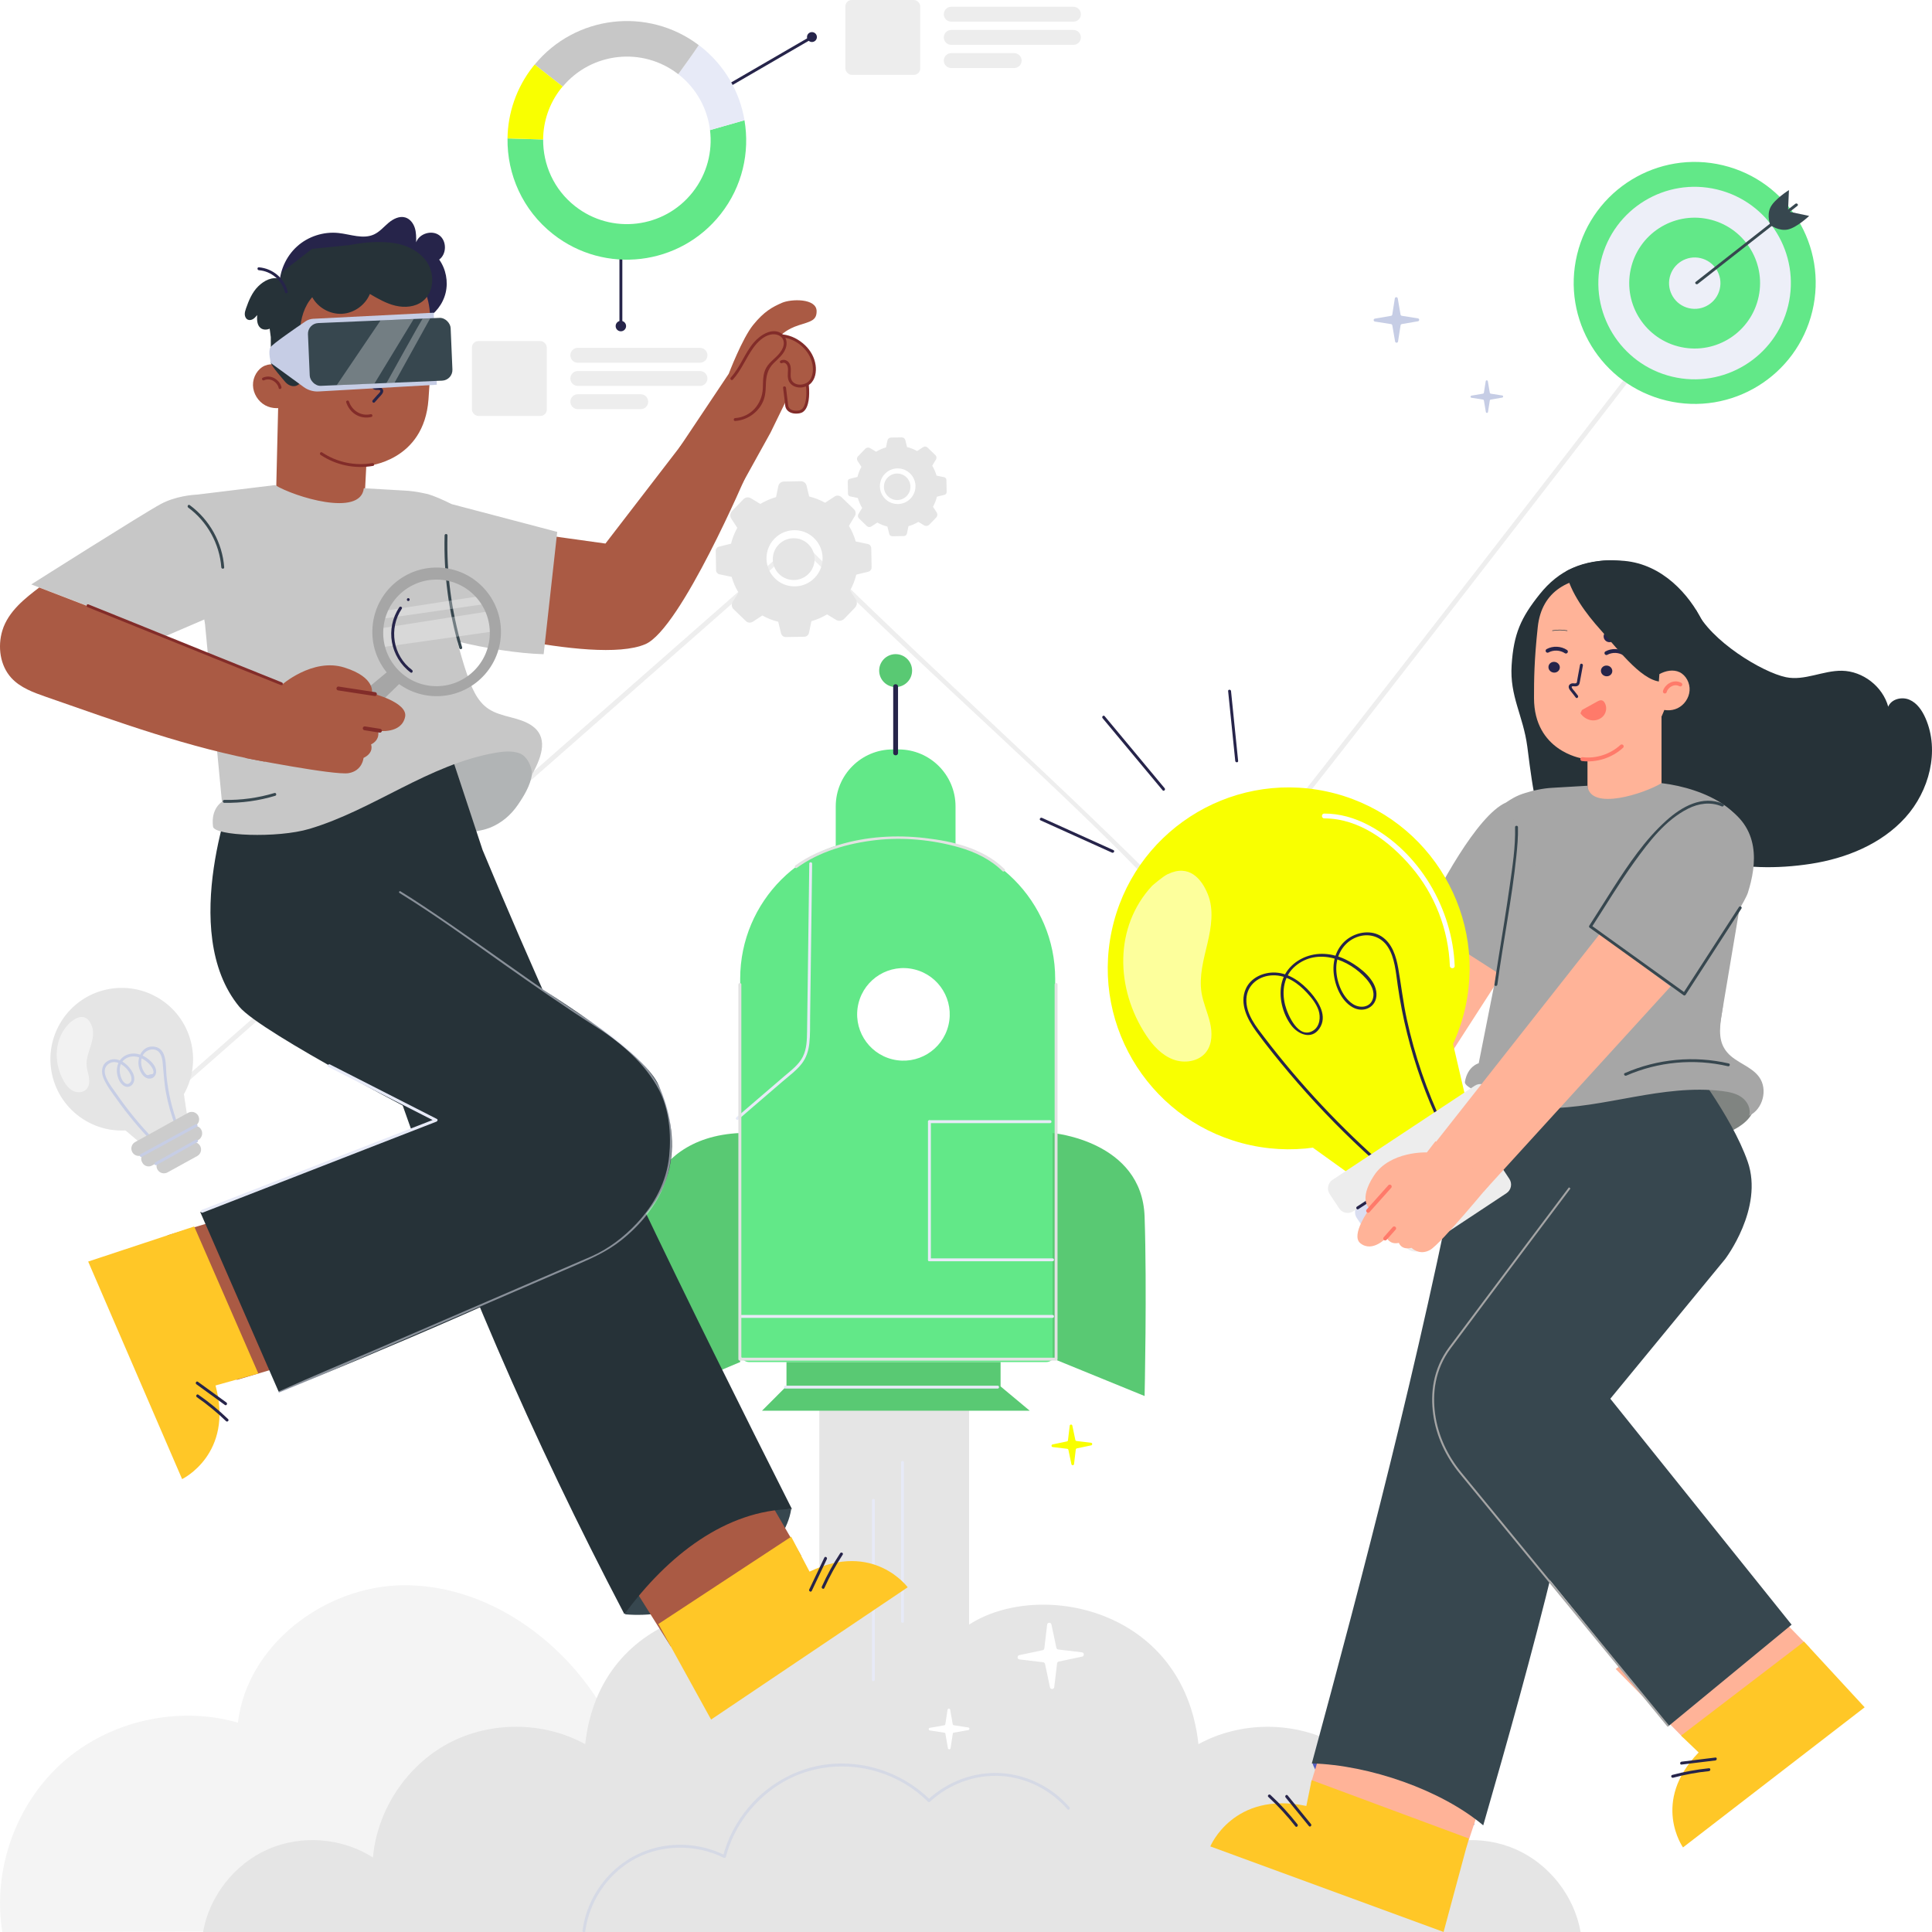 <?xml version="1.0" encoding="UTF-8"?>
<svg xmlns="http://www.w3.org/2000/svg" version="1.1" viewBox="0 0 500 500">
  <!-- Generator: Adobe Illustrator 29.1.0, SVG Export Plug-In . SVG Version: 2.1.0 Build 142)  -->
  <defs>
    <style>
      .st0 {
        fill: #37474f;
      }

      .st1 {
        fill: #c6cde5;
      }

      .st2 {
        opacity: .61;
      }

      .st3 {
        opacity: .51;
      }

      .st4 {
        fill: #263238;
      }

      .st5, .st6 {
        fill: #fff;
      }

      .st7 {
        fill: #545dbf;
      }

      .st8 {
        fill: #e7eaf7;
      }

      .st9 {
        fill: #ff7a6a;
      }

      .st10 {
        fill: #f9ff00;
      }

      .st11 {
        fill: #a6a6a6;
      }

      .st12 {
        fill: #59c973;
      }

      .st13 {
        fill: #aa5a44;
      }

      .st14 {
        fill: #822c29;
      }

      .st15, .st16, .st17, .st18, .st19, .st20, .st21 {
        fill: none;
      }

      .st22 {
        fill: #e2e2e2;
      }

      .st23 {
        fill: #e5e5e5;
      }

      .st16, .st17, .st20, .st21 {
        stroke-linecap: round;
        stroke-linejoin: round;
      }

      .st16, .st20 {
        stroke: #26244a;
      }

      .st17 {
        stroke: #822c29;
      }

      .st24 {
        fill: #62e888;
      }

      .st6 {
        opacity: .3;
      }

      .st25 {
        fill: #26244a;
      }

      .st26 {
        fill: #808481;
      }

      .st18 {
        stroke: #a5a5a5;
        stroke-width: .5px;
      }

      .st18, .st19 {
        stroke-miterlimit: 10;
      }

      .st27 {
        fill: #edeff8;
      }

      .st28 {
        fill: #ddd;
      }

      .st29 {
        fill: #dadef1;
      }

      .st30 {
        fill: #ffc727;
      }

      .st19 {
        stroke: #37474f;
        stroke-width: .15px;
      }

      .st31 {
        fill: #ffb398;
      }

      .st32 {
        fill: #c7c7c7;
      }

      .st33 {
        fill: #f4a641;
      }

      .st34 {
        fill: #ccc;
      }

      .st35 {
        fill: #f4f4f4;
      }

      .st36 {
        fill: #b1b4b5;
      }

      .st20 {
        stroke-width: 3px;
      }

      .st37 {
        fill: #ededed;
      }

      .st21 {
        stroke: #ff7a6a;
      }

      .st38 {
        opacity: .5;
      }
    </style>
  </defs>
  <g id="BACKGROUND_x0A_">
    <rect class="st5" width="500" height="500"/>
  </g>
  <g id="Layer_5">
    <g class="st38">
      <path class="st28" d="M438.05,75.19c-5.78,7.5-11.56,14.99-17.34,22.49-12.88,16.68-25.77,33.36-38.68,50.02s-26.83,34.59-40.33,51.82c-4.8,6.13-9.61,12.25-14.47,18.33-2.26,2.83-4.46,5.78-7.01,8.36-3.02,3.06-6.88,5.99-11.37,6.08-4.72.1-8.42-3.14-11.57-6.27-26.4-26.2-54.13-50.98-80.68-77.01-3.14-3.08-6.26-6.18-9.35-9.31-.25-.25-.63-.22-.88,0-5.48,4.82-10.97,9.64-16.45,14.46-13.17,11.57-26.33,23.13-39.5,34.7-15.87,13.94-31.73,27.87-47.6,41.81-13.71,12.04-27.42,24.08-41.12,36.13-4.52,3.97-9.03,7.94-13.55,11.91-2.09,1.83-4.58,3.57-6.44,5.65-.08.09-.19.17-.28.25-.61.53.28,1.41.88.88,5.48-4.82,10.97-9.64,16.45-14.46,13.17-11.57,26.33-23.13,39.5-34.7,15.87-13.94,31.73-27.87,47.6-41.81,13.71-12.04,27.42-24.08,41.12-36.13l13.55-11.91,4.22-3.71c.63-.56,1.77-1.22,2.21-1.94.06-.09.2-.17.28-.25h-.88c26.62,27,55.27,51.88,82.23,78.52,3.14,3.1,6.15,6.37,9.4,9.35,2.71,2.49,5.87,4.72,9.64,5.04,7.19.62,12.85-5.33,16.97-10.42s8.52-10.67,12.74-16.04c13.17-16.74,26.24-33.57,39.3-50.41,13.54-17.45,27.05-34.93,40.55-52.41,4.83-6.25,9.65-12.5,14.47-18.76,2.35-3.05,4.98-6.02,7.11-9.22.1-.15.22-.28.32-.42.49-.64-.59-1.26-1.08-.63h0Z"/>
    </g>
    <g id="Layer_4">
      <g>
        <circle class="st24" cx="438.59" cy="73.21" r="31.31" transform="translate(264.87 482.54) rotate(-76.48)"/>
        <circle class="st27" cx="438.59" cy="73.28" r="24.91" transform="translate(264.42 482.41) rotate(-76.43)"/>
        <circle class="st24" cx="438.59" cy="73.28" r="16.93" transform="translate(276.43 487.32) rotate(-78.1)"/>
        <circle class="st27" cx="438.59" cy="73.28" r="6.65" transform="translate(267.03 483.52) rotate(-76.79)"/>
        <path class="st0" d="M458.17,58.24s2.16,1.64,4.5,1.16c2.34-.48,5.54-3.52,5.54-3.52l-5.46-1.15-4.57,3.51Z"/>
        <path class="st0" d="M458.19,58.31s-1.05-2.5,0-4.64,4.79-4.48,4.79-4.48l-.25,5.58-4.53,3.55Z"/>
        <path class="st0" d="M439.38,73.48c8.6-6.74,17.19-13.47,25.79-20.21.38-.3-.15-.82-.53-.53-8.6,6.74-17.19,13.47-25.79,20.21-.38.3.15.82.53.53h0Z"/>
      </g>
    </g>
    <g>
      <path class="st23" d="M196.79,130.41c1.28-.77,2.64-1.36,4.05-1.76l.59-2.85c.14-.68.74-1.17,1.43-1.18l4.4-.08c.69-.01,1.31.46,1.47,1.13l.69,2.82c1.42.35,2.8.89,4.11,1.62l2.46-1.61c.56-.37,1.3-.3,1.79.17l3.22,3.11c.48.47.58,1.2.23,1.78l-1.53,2.52c.77,1.28,1.36,2.64,1.76,4.05l3.11.65c.52.11.9.57.91,1.1l.09,4.95c0,.53-.35,1-.87,1.13l-3.09.76c-.35,1.42-.89,2.8-1.62,4.11l1.48,2.25c.45.68.36,1.59-.2,2.18l-2.76,2.86c-.57.59-1.47.71-2.17.28l-2.3-1.4c-1.28.77-2.64,1.36-4.05,1.76l-.63,3.03c-.12.57-.62.99-1.21,1l-4.77.08c-.59.01-1.1-.39-1.24-.96l-.74-3c-1.42-.35-2.8-.89-4.11-1.62l-2.44,1.6c-.58.38-1.34.31-1.83-.17l-3.18-3.07c-.5-.48-.59-1.24-.24-1.82l1.51-2.49c-.77-1.28-1.36-2.64-1.76-4.05l-3.17-.66c-.49-.1-.85-.53-.86-1.03l-.09-5.06c0-.5.33-.94.82-1.06l3.14-.77c.35-1.42.89-2.8,1.62-4.11l-1.56-2.38c-.4-.61-.32-1.42.18-1.95l2.97-3.07c.51-.53,1.31-.63,1.94-.25l2.43,1.47h0ZM201.1,138.8c-3.73,3-3.63,8.66.2,11.53,2.61,1.96,6.31,1.89,8.85-.16,3.73-3,3.63-8.66-.2-11.53-2.61-1.96-6.31-1.89-8.85.16Z"/>
      <circle class="st23" cx="205.41" cy="144.7" r="5.41"/>
    </g>
    <g>
      <path class="st23" d="M226.72,116.91c.81-.49,1.68-.86,2.57-1.12l.38-1.8c.09-.43.47-.74.91-.75l2.79-.05c.44,0,.83.29.93.72l.44,1.79c.9.22,1.78.56,2.61,1.03l1.56-1.02c.36-.23.83-.19,1.13.11l2.04,1.97c.31.3.37.76.15,1.13l-.97,1.6c.49.81.86,1.68,1.12,2.57l1.97.41c.33.07.57.36.58.7l.06,3.14c0,.34-.22.64-.55.72l-1.96.48c-.22.9-.56,1.78-1.03,2.61l.94,1.43c.28.43.23,1.01-.13,1.38l-1.75,1.81c-.36.37-.93.45-1.37.18l-1.46-.89c-.81.49-1.68.86-2.57,1.12l-.4,1.92c-.08.36-.39.63-.77.63l-3.02.05c-.37,0-.7-.25-.79-.61l-.47-1.9c-.9-.22-1.78-.56-2.61-1.03l-1.55,1.01c-.37.24-.85.19-1.16-.11l-2.02-1.95c-.31-.3-.38-.78-.15-1.16l.96-1.58c-.49-.81-.86-1.68-1.12-2.57l-2.01-.42c-.31-.06-.54-.34-.54-.66l-.06-3.21c0-.32.21-.6.52-.67l1.99-.49c.22-.9.56-1.78,1.03-2.61l-.99-1.51c-.25-.39-.21-.9.12-1.23l1.88-1.95c.32-.33.83-.4,1.23-.16l1.54.93h0ZM229.45,122.23c-2.37,1.9-2.3,5.49.13,7.31,1.66,1.24,4,1.2,5.61-.1,2.37-1.9,2.3-5.49-.13-7.31-1.66-1.24-4-1.2-5.61.1Z"/>
      <circle class="st23" cx="232.19" cy="125.98" r="3.43"/>
    </g>
    <g>
      <g>
        <path class="st34" d="M51.28,295.06l-11.93,6.58c-.89.49-2.01.17-2.5-.72l-.08-.15c-.49-.89-.17-2.01.72-2.5l12.08-6.66c.89-.49,2.01-.17,2.5.72h0c.54.97.18,2.19-.79,2.73Z"/>
        <path class="st34" d="M51.04,299.18l-7.69,4.24c-.93.51-2.1.17-2.61-.76h0c-.51-.93-.17-2.1.76-2.61l7.69-4.24c.93-.51,2.1-.17,2.61.76h0c.51.93.17,2.1-.76,2.61Z"/>
        <circle class="st23" cx="31.51" cy="274.13" r="18.46" transform="translate(-216.05 152.24) rotate(-57.23)"/>
        <polygon class="st23" points="31.86 292.03 37.53 296.84 48.7 290.53 47.34 281.47 31.86 292.03"/>
        <path class="st1" d="M39.87,294.93c-3.61-3.72-6.91-7.74-9.84-12.02-1.15-1.69-4.3-5.3-2.25-7.31,2.16-2.11,5.55.77,6.16,2.99.12.43.16,1-.11,1.38-.64.92-1.35.55-1.81.07-.48-.5-.73-1.22-.89-1.88-.36-1.49-.12-3.13,1.2-4.06,2.17-1.53,4.93-.33,6.48,1.48.38.44,1.34,1.74.71,2.37l-.73.13c-.48.28-.87.21-1.17-.22-.21-.21-.37-.48-.51-.74-.67-1.23-.84-2.89-.09-4.12.62-1.02,1.94-1.66,3.12-1.33,1.44.4,1.82,2.01,1.95,3.3.27,2.65.38,5.27.88,7.9.54,2.9,1.36,5.75,2.4,8.51.17.45.89.25.72-.2-1.56-4.15-2.6-8.48-3.01-12.9-.23-2.42.22-6.93-3.12-7.4-3.14-.44-4.73,2.94-3.93,5.57.35,1.16,1.15,2.56,2.48,2.69,1.24.13,2.06-.97,1.89-2.14-.2-1.39-1.54-2.62-2.65-3.35-1.25-.81-2.78-1.22-4.25-.87-3.14.75-3.98,4.17-2.64,6.85.5,1,1.59,2.07,2.8,1.49s1.3-2.1.84-3.18c-1.05-2.46-4.33-5.1-6.95-3.13-1.36,1.02-1.36,2.84-.74,4.29.84,1.99,2.3,3.82,3.54,5.57,2.72,3.82,5.73,7.42,8.99,10.79.34.35.87-.18.53-.53h0Z"/>
        <path class="st34" d="M50.54,291.36l-13.7,7.56c-.93.51-2.1.17-2.61-.76h0c-.51-.93-.17-2.1.76-2.61l13.7-7.56c.93-.51,2.1-.17,2.61.76h0c.51.93.17,2.1-.76,2.61Z"/>
        <path class="st1" d="M36.73,299.37c4.74-2.58,9.47-5.17,14.21-7.75.42-.23.05-.88-.38-.65-4.74,2.58-9.47,5.17-14.21,7.75-.42.23-.05.88.38.65h0Z"/>
        <path class="st1" d="M40.53,301.5c3.51-1.97,7.02-3.93,10.53-5.9.42-.24.04-.88-.38-.65-3.51,1.97-7.02,3.93-10.53,5.9-.42.24-.04.88.38.65h0Z"/>
      </g>
      <g class="st3">
        <path class="st5" d="M19.95,263.45c2.25-.88,3.4.74,3.91,2.37s.08,3.39-.44,5.01c-.52,1.62-1.14,3.28-1,4.98.09,1.04.45,2.04.61,3.08.16,1.04.07,2.19-.63,2.97-.83.92-2.32,1.02-3.44.48-1.12-.54-1.92-1.57-2.52-2.66-2.76-5.01-2.38-11.31,1.83-15.17,0,0,1.13-.84,1.68-1.06Z"/>
      </g>
    </g>
  </g>
  <g id="OBJECTS_x0A_">
    <path class="st35" d="M154.53,439.7c-11.02-16.99-29.98-29.63-50.22-29.44-20.25.19-40.38,15.45-42.73,35.56-15.56-4.48-33.3-.45-45.4,10.31-12.11,10.76-18.19,27.89-15.57,43.87l169.12-.33c-.21-20.25-4.17-42.99-15.19-59.98Z"/>
    <g>
      <g>
        <path class="st23" d="M250.8,353.15v67.3c17.99-11.66,55.48-4.48,59.36,30.94,10.78-5.92,24.56-6,35.41-.21,10.85,5.8,18.44,17.29,19.52,29.54,7.96-5.11,18.49-5.94,27.15-2.14,8.66,3.8,15.19,12.1,16.82,21.42H52.55c1.64-9.31,8.16-17.62,16.82-21.42,8.66-3.8,19.19-2.96,27.15,2.14,1.07-12.25,8.67-23.75,19.52-29.54,10.85-5.8,24.62-5.72,35.41.21,3.87-35.41,42.6-41.4,60.59-29.74v-68.5"/>
        <g class="st38">
          <path class="st1" d="M151.47,499.8c1.01-7.46,5.43-14.3,11.9-18.19,7.2-4.32,16.45-4.54,23.93-.82.21.11.49.02.55-.22,2.11-8.1,7.56-15.13,14.79-19.35,7.47-4.36,16.49-5.18,24.71-2.62,4.82,1.5,9.23,4.12,12.81,7.68.15.15.38.14.53,0,4.93-4.58,11.65-7.07,18.39-6.65,6.6.41,12.84,3.62,17.16,8.6.32.37.85-.17.53-.53-4.45-5.14-10.89-8.4-17.69-8.82-6.93-.43-13.85,2.16-18.92,6.87h.53c-6.42-6.38-15.52-9.79-24.55-9.32-8.72.45-16.88,4.73-22.48,11.39-3.08,3.65-5.33,7.93-6.54,12.55l.55-.22c-5.96-2.97-12.96-3.55-19.33-1.57-5.92,1.84-10.95,5.93-14.14,11.23-1.8,3-2.98,6.33-3.45,9.8-.06.47.66.68.72.2h0Z"/>
        </g>
        <path class="st8" d="M225.65,388.28v46.44c0,.48.75.48.75,0v-46.44c0-.48-.75-.48-.75,0h0Z"/>
        <path class="st8" d="M233.2,378.46v41.16c0,.48.75.48.75,0v-41.16c0-.48-.75-.48-.75,0h0Z"/>
      </g>
      <g>
        <path class="st24" d="M227.85,217.01h8.93c20.03,0,36.3,16.26,36.3,36.3v96.85c0,1.3-1.05,2.35-2.35,2.35h-76.82c-1.3,0-2.35-1.05-2.35-2.35v-96.85c0-20.03,16.26-36.3,36.3-36.3Z"/>
        <path class="st12" d="M165.1,363.67v-43.68s0-25.57,26.45-26.77v59.28l-26.45,11.16Z"/>
        <path class="st12" d="M272.41,293.23s23.14,2,23.81,21.62c.63,18.41,0,46.44,0,46.44l-23.81-9.72v-58.35Z"/>
        <path class="st24" d="M231.03,193.95h1.52c8.14,0,14.74,6.61,14.74,14.74v16.62c0,1.42-1.15,2.57-2.57,2.57h-25.86c-1.42,0-2.57-1.15-2.57-2.57v-16.62c0-8.14,6.61-14.74,14.74-14.74Z"/>
        <path class="st12" d="M236.05,173.55c0,2.36-1.91,4.26-4.26,4.26s-4.26-1.91-4.26-4.26,1.91-4.26,4.26-4.26,4.26,1.91,4.26,4.26Z"/>
        <path class="st25" d="M231.16,177.68v17.19c0,.8,1.25.81,1.25,0v-17.19c0-.8-1.25-.81-1.25,0h0Z"/>
        <circle class="st5" cx="233.81" cy="262.52" r="11.98" transform="translate(-76.76 427.23) rotate(-76.25)"/>
        <polygon class="st12" points="203.54 352.5 203.54 358.75 197.21 365.09 266.49 365.09 258.95 358.8 258.95 352.5 203.54 352.5"/>
        <path class="st8" d="M209.44,223.52c-.13,9.67-.25,19.34-.38,29.02-.06,4.78-.11,9.57-.19,14.35-.03,2.22-.08,4.58-1.11,6.61s-2.99,3.5-4.71,4.96c-4.16,3.58-8.33,7.15-12.49,10.73-.37.32.17.84.53.53,3.85-3.31,7.7-6.61,11.54-9.92,1.65-1.41,3.48-2.76,4.83-4.48,1.2-1.53,1.77-3.34,1.99-5.25.26-2.27.18-4.59.21-6.87.03-2.48.06-4.96.1-7.44.07-5.04.13-10.09.2-15.13.07-5.7.15-11.41.22-17.11,0-.48-.74-.48-.75,0h0Z"/>
        <path class="st8" d="M271.76,289.91h-31.23c-.48,0-.48.75,0,.75h31.23c.48,0,.48-.75,0-.75h0Z"/>
        <path class="st8" d="M240.16,290.28v35.75c0,.48.75.48.75,0v-35.75c0-.48-.75-.48-.75,0h0Z"/>
        <path class="st8" d="M240.53,326.41h31.88c.48,0,.48-.75,0-.75h-31.88c-.48,0-.48.75,0,.75h0Z"/>
        <path class="st8" d="M191.64,341.06h80.77c.48,0,.48-.75,0-.75h-80.77c-.48,0-.48.75,0,.75h0Z"/>
        <path class="st8" d="M203.27,359.36h54.92c.48,0,.48-.75,0-.75h-54.92c-.48,0-.48.75,0,.75h0Z"/>
        <path class="st22" d="M191.09,254.78v96.97c0,.2.17.38.38.38h81.84c.2,0,.38-.17.38-.38v-96.97c0-.48-.75-.48-.75,0v96.97l.38-.38h-81.84l.38.38v-96.97c0-.48-.75-.48-.75,0h0Z"/>
        <path class="st22" d="M206.24,224.6c5.83-4.27,13.33-6.37,20.43-7.18s14.7-.08,21.54,1.88c4.17,1.19,8.11,3.09,11.23,6.15.35.34.88-.19.53-.53-5.47-5.36-13.22-7.19-20.6-8.04s-15.04-.44-22.4,1.8c-3.93,1.2-7.79,2.84-11.11,5.28-.39.28-.01.93.38.65h0Z"/>
      </g>
      <path class="st5" d="M273.87,426.89l6.13.73c.63.07.67.98.05,1.11l-6.04,1.28c-.24.05-.41.25-.44.48l-.73,6.13c-.07.63-.98.67-1.11.05l-1.28-6.04c-.05-.24-.25-.41-.48-.44l-6.13-.73c-.63-.08-.67-.98-.05-1.11l6.04-1.28c.24-.05.41-.25.44-.48l.73-6.13c.07-.63.98-.67,1.11-.05l1.28,6.04c.05.24.24.41.48.44Z"/>
      <path class="st5" d="M246.85,446.49l3.74.58c.39.06.39.61,0,.68l-3.73.65c-.15.03-.26.14-.28.29l-.58,3.74c-.06.39-.61.39-.68,0l-.65-3.73c-.03-.15-.14-.26-.29-.28l-3.74-.58c-.39-.06-.39-.61,0-.68l3.73-.65c.15-.03.26-.14.28-.29l.58-3.74c.06-.39.61-.39.68,0l.65,3.73c.03.15.14.26.29.28Z"/>
    </g>
    <g>
      <g>
        <path class="st25" d="M160.31,65.34v19.16c0,.48.75.48.75,0v-19.16c0-.48-.75-.48-.75,0h0Z"/>
        <path class="st25" d="M162.03,84.39c0,.74-.6,1.35-1.35,1.35s-1.35-.6-1.35-1.35.6-1.35,1.35-1.35,1.35.6,1.35,1.35Z"/>
      </g>
      <g>
        <path class="st25" d="M211.41,9.59c0,.71-.57,1.28-1.28,1.28s-1.28-.57-1.28-1.28.57-1.28,1.28-1.28,1.28.57,1.28,1.28Z"/>
        <path class="st25" d="M209.74,9.43c-7.57,4.39-15.13,8.78-22.7,13.17-.42.24-.04.89.38.65,7.57-4.39,15.13-8.78,22.7-13.17.42-.24.04-.89-.38-.65h0Z"/>
      </g>
      <g>
        <path class="st15" d="M175.63,19.27s-.07-.05-.1-.07c-9.23-7.17-22.44-5.71-29.9,3.21-.15.17-.3.33-.44.51-3.08,3.92-4.57,8.56-4.62,13.19-.06,6.49,2.76,12.94,8.26,17.26,9.42,7.4,23.05,5.77,30.45-3.64,3.72-4.73,5.15-10.52,4.47-16.06-.68-5.48-3.43-10.71-8.12-14.39Z"/>
        <path class="st24" d="M183.75,33.66c.68,5.53-.75,11.33-4.47,16.06-7.4,9.42-21.04,11.05-30.45,3.64-5.5-4.32-8.32-10.77-8.26-17.26l-9.22-.27c-.14,9.31,3.91,18.57,11.79,24.77,13.41,10.54,32.83,8.22,43.37-5.19,5.62-7.14,7.58-15.99,6.16-24.29l-8.93,2.55Z"/>
        <path class="st8" d="M175.63,19.27c4.69,3.68,7.44,8.91,8.12,14.39l8.93-2.55c-1.24-7.29-5.09-14.15-11.35-19.08-.16-.13-.32-.24-.49-.36-1.45,2.18-3.65,5.25-5.31,7.52.03.03.07.05.1.07Z"/>
        <path class="st32" d="M175.53,19.2c1.66-2.28,3.86-5.34,5.31-7.52-13.21-9.98-31.95-7.75-42.46,5.03l7.25,5.7c7.46-8.91,20.67-10.38,29.9-3.21Z"/>
        <path class="st10" d="M145.18,22.91c.14-.18.3-.34.44-.51l-7.25-5.7c-.14.17-.29.34-.43.52-4.35,5.53-6.5,12.08-6.6,18.6l9.22.27c.04-4.62,1.54-9.27,4.62-13.19Z"/>
      </g>
      <g>
        <rect class="st37" x="218.79" width="19.37" height="19.37" rx="1.64" ry="1.64"/>
        <path class="st37" d="M277.8,5.61h-31.61c-1.07,0-1.93-.86-1.93-1.93h0c0-1.07.86-1.93,1.93-1.93h31.61c1.07,0,1.93.86,1.93,1.93h0c0,1.07-.86,1.93-1.93,1.93Z"/>
        <path class="st37" d="M277.8,11.61h-31.61c-1.07,0-1.93-.86-1.93-1.93h0c0-1.07.86-1.93,1.93-1.93h31.61c1.07,0,1.93.86,1.93,1.93h0c0,1.07-.86,1.93-1.93,1.93Z"/>
        <path class="st37" d="M262.47,17.61h-16.28c-1.07,0-1.93-.86-1.93-1.93h0c0-1.07.86-1.93,1.93-1.93h16.28c1.07,0,1.93.86,1.93,1.93h0c0,1.07-.86,1.93-1.93,1.93Z"/>
      </g>
      <g>
        <rect class="st37" x="122.14" y="88.27" width="19.37" height="19.37" rx="1.64" ry="1.64"/>
        <path class="st37" d="M181.15,93.88h-31.61c-1.07,0-1.93-.86-1.93-1.93h0c0-1.07.86-1.93,1.93-1.93h31.61c1.07,0,1.93.86,1.93,1.93h0c0,1.07-.86,1.93-1.93,1.93Z"/>
        <path class="st37" d="M181.15,99.88h-31.61c-1.07,0-1.93-.86-1.93-1.93h0c0-1.07.86-1.93,1.93-1.93h31.61c1.07,0,1.93.86,1.93,1.93h0c0,1.07-.86,1.93-1.93,1.93Z"/>
        <path class="st37" d="M165.82,105.89h-16.28c-1.07,0-1.93-.86-1.93-1.93h0c0-1.07.86-1.93,1.93-1.93h16.28c1.07,0,1.93.86,1.93,1.93h0c0,1.07-.86,1.93-1.93,1.93Z"/>
      </g>
    </g>
    <g>
      <path class="st10" d="M278.6,372.93l3.76.45c.39.05.41.6.03.68l-3.71.78c-.14.03-.25.15-.27.3l-.45,3.76c-.05.39-.6.41-.68.03l-.78-3.71c-.03-.14-.15-.25-.3-.27l-3.76-.45c-.39-.05-.41-.6-.03-.68l3.71-.78c.14-.03.25-.15.27-.3l.45-3.76c.05-.39.6-.41.68-.03l.78,3.71c.03.14.15.25.3.27Z"/>
      <path class="st33" d="M396.76,393.6l1.98.23c.2.02.22.32.02.36l-1.95.41c-.08.02-.13.08-.14.16l-.23,1.98c-.02.2-.32.22-.36.02l-.41-1.95c-.02-.08-.08-.13-.16-.14l-1.98-.23c-.2-.02-.22-.32-.02-.36l1.95-.41c.08-.02.13-.08.14-.16l.23-1.98c.02-.2.32-.22.36-.02l.41,1.95c.02.08.08.13.16.14Z"/>
    </g>
    <path class="st1" d="M362.78,81.73l4.18.66c.43.07.44.69,0,.76l-4.17.72c-.16.03-.29.16-.32.32l-.66,4.18c-.07.43-.69.44-.76,0l-.72-4.17c-.03-.16-.16-.29-.32-.32l-4.18-.66c-.43-.07-.44-.69,0-.76l4.17-.72c.16-.03.29-.16.32-.32l.66-4.18c.07-.43.69-.44.76,0l.72,4.17c.03.16.16.29.32.32Z"/>
    <g>
      <g>
        <path class="st13" d="M180.55,109.66l-23.86,31.01-44.82-6.25-1.98,25.47s43.69,12.59,57.13,6.82c9.19-3.95,26.31-44.19,26.31-44.19l-12.78-12.86Z"/>
        <g>
          <path class="st13" d="M208.2,96.74c-1.92-3.88-4.39-2.03-5.69-2.48l-1.73,9.14c.48-.13.98-.27,1.48-.24.5.03,1.02.24,1.28.67.35.58.15,1.33.38,1.96.3.81,1.3,1.21,2.16,1.06,1.15-.2,2.05-1.19,2.47-2.29.42-1.09.45-2.29.48-3.47.03-1.5-.15-3.01-.82-4.36Z"/>
          <path class="st13" d="M202.24,86.65s1.38-1.48,4.45-2.47c3.07-.99,4.66-1.2,4.65-3.65-.02-3.39-6.63-3.2-9.02-2.14-2.39,1.06-4.57,2.19-7.41,5.71-2.84,3.51-6.31,12.63-6.31,12.63l-12.98,19.42,15.02,11.64s7.87-14.16,8.78-15.84l3.74-7.67c1.04-1.94-.14-9.1-.14-9.1,0,0,1.52-1.04,1.38.89s1.04,3.66,2.56,4.08c1.52.41,3.34-2.15,3.34-2.15,3.18-8.52-8.06-11.33-8.06-11.33Z"/>
          <g>
            <path class="st13" d="M189.39,97.98c3.17-3.38,4.27-8.66,8.25-11.05.84-.51,1.81-.86,2.79-.81s1.98.53,2.46,1.39c.82,1.43,0,3.26-1.13,4.47-1.12,1.21-2.56,2.18-3.28,3.66-.96,1.95-.46,4.27-.83,6.41-.6,3.5-3.85,6.36-7.39,6.52"/>
            <path class="st14" d="M189.65,98.25c2.22-2.43,3.37-5.55,5.28-8.2,1.09-1.51,2.61-3.05,4.5-3.46,1.31-.28,2.95.16,3.34,1.61.29,1.07-.25,2.19-.88,3.03-1.06,1.42-2.67,2.35-3.57,3.91-.95,1.64-.81,3.55-.9,5.38-.18,3.99-3.05,7.4-7.16,7.68-.48.03-.48.78,0,.75,2.91-.2,5.58-1.92,6.96-4.51.79-1.48.94-3.05.98-4.7.06-2.29.35-4.09,2.04-5.77,1.16-1.15,2.46-2.16,3.06-3.73.5-1.31.35-2.79-.78-3.73-2.44-2.01-5.75.17-7.43,2.12-2.37,2.77-3.5,6.38-5.97,9.08-.32.36.2.89.53.53h0Z"/>
          </g>
          <path class="st14" d="M202.61,87.32c3.62.43,6.97,3.38,7.66,6.99.31,1.64.06,3.95-1.58,4.82-.97.52-2.3.61-3.22-.05s-.89-1.77-.82-2.82c.05-.87.03-1.86-.59-2.55-.53-.59-1.34-.76-2.04-.39-.43.23-.05.87.38.65.64-.34,1.22.21,1.41.79s.11,1.22.08,1.83c-.05.96,0,1.92.68,2.67,1.26,1.41,3.7,1.29,5.08.12s1.66-3.22,1.43-4.87c-.28-1.98-1.29-3.79-2.73-5.16-1.6-1.51-3.52-2.53-5.72-2.79-.48-.06-.47.69,0,.75h0Z"/>
          <path class="st14" d="M202.66,100.35c.15,1.24.3,2.48.46,3.72.06.48.05,1,.23,1.46.42,1.07,1.55,1.5,2.63,1.51.65,0,1.34-.07,1.88-.47.43-.32.73-.77.94-1.25.47-1.08.59-2.3.61-3.46.01-.76,0-1.52-.1-2.28-.06-.47-.81-.48-.75,0,.19,1.53.21,3.19-.18,4.68-.21.82-.62,1.76-1.53,1.95-.97.21-2.26.08-2.75-.85-.04-.08-.05-.09-.09-.23-.07-.3-.08-.62-.12-.92-.16-1.29-.32-2.57-.47-3.86-.06-.47-.81-.48-.75,0h0Z"/>
        </g>
      </g>
      <g>
        <g>
          <path class="st25" d="M113.71,60.91c-1.94-1.46-5.18-.49-6.01,1.79.02-1.25.03-2.53-.35-3.72s-1.22-2.31-2.42-2.69c-1.53-.48-3.17.36-4.39,1.39s-2.29,2.32-3.74,2.99c-2.83,1.31-6.11-.04-9.21-.37-3.86-.41-7.87.89-10.74,3.5s-4.57,6.47-4.54,10.35l21.4,6.87c2.53,1.26,5.18,2.35,7.97,2.79,2.79.44,5.76.19,8.26-1.12,2.67-1.39,4.69-3.98,5.39-6.91.7-2.93.08-6.15-1.67-8.6,1.96-1.43,1.99-4.81.05-6.27Z"/>
          <path class="st13" d="M95.15,120.56s14.56-1.18,15.74-17.17c.4-5.47.78-11.26.42-21.51-.38-11.02-8.26-16.13-19.98-16.74l-1.16-.06c-12.59.04-20.95,6.26-20.48,18.08l1.5,11.38s-3.73,24.62,23.94,26.03"/>
          <path class="st13" d="M95.07,115.31c-.03.53-.96,18.41-.96,18.41l-22.77-1.19.69-28.91,23.04,11.69Z"/>
          <path class="st14" d="M95.91,107.19c-2.45.59-4.82-.93-5.59-3.27-.15-.46-.87-.26-.72.2.41,1.27,1.22,2.38,2.35,3.11,1.23.79,2.75,1.02,4.16.68.47-.11.27-.84-.2-.72h0Z"/>
          <path class="st13" d="M68.59,94.61c-1.9.79-3.17,2.95-3.12,5.1.05,2.15,1.34,4.17,3.14,5.17,1.8.99,4.04.98,5.91.1l-.22-9.51c-1.71-1.06-3.85-1.61-5.7-.85Z"/>
          <path class="st14" d="M72.84,100.22c-.18-.93-.87-1.75-1.67-2.25-.98-.61-2.14-.68-3.18-.21-.18.08-.23.35-.13.51.11.19.33.22.51.13.82-.37,1.73-.24,2.48.24.61.4,1.13,1.04,1.27,1.77.09.47.81.27.72-.2h0Z"/>
          <path class="st25" d="M95.61,94.77c.12,1.04.24,2.08.36,3.12.06.53.12,1.07.19,1.6.05.4.06.81.37,1.1.23.22.55.29.87.32.23.02.89-.09,1.02.17.17.32-.69,1.05-.89,1.28-.36.41-.72.81-1.08,1.22-.32.36.21.89.53.53.36-.41.72-.81,1.08-1.22.32-.36.72-.72.96-1.15.43-.76-.08-1.44-.87-1.54-.31-.04-.93.1-1.14-.18-.14-.19-.11-.65-.14-.88-.03-.3-.07-.59-.1-.89-.13-1.16-.27-2.31-.4-3.47-.06-.47-.81-.48-.75,0h0Z"/>
          <path class="st4" d="M110.58,67.96c-2-3.11-5.73-4.77-9.4-5.16-3.68-.39-7.11-.08-10.74.63l-9.69.98-7.82,6.07-.37,1.78c-2.03-.8-4.19.32-5.74,1.85-1.56,1.54-2.43,3.63-3.15,5.7-.18.52-.35,1.05-.32,1.6.03.55.31,1.11.81,1.33.44.19.97.07,1.37-.19.41-.26.72-.64,1.02-1.01-.07,1.2-.05,2.6.89,3.35.66.52,1.57.51,2.35.18l.29,2.17.03,6.74c.33.97,3.05,4.08,3.71,4.86.66.78,1.72,1.3,2.71,1.04.93-.25,1.58-1.13,1.81-2.06s.13-1.91.01-2.86c-.38-3.11-.88-6.24-.71-9.37.17-3.13,1.08-6.34,3.17-8.67,1.49,2.73,4.62,4.47,7.72,4.29,3.1-.17,6.01-2.25,7.19-5.13,2.11,1.23,4.26,2.48,6.64,3.04,2.38.56,5.06.35,7-1.14,2.94-2.25,3.22-6.91,1.22-10.02Z"/>
          <path class="st25" d="M74.46,75.43c-.89-3.46-3.91-5.96-7.46-6.25-.48-.04-.48.71,0,.75,3.22.26,5.94,2.58,6.74,5.7.12.47.84.27.72-.2h0Z"/>
        </g>
        <path class="st14" d="M96.37,119.85c-4.51.79-9.21-.22-13.02-2.77-.4-.27-.78.38-.38.65,3.98,2.66,8.88,3.67,13.59,2.84.47-.08.27-.81-.2-.72h0Z"/>
        <g>
          <path class="st1" d="M70.11,93.98s-.79-2.99-.13-4.08c.53-.88,6.72-5.13,9.08-6.73.59-.4,1.28-.63,2-.67l31.19-1.57.8,18.64-30.56,1.74c-1.39.08-2.76-.32-3.88-1.14l-8.49-6.19Z"/>
          <rect class="st0" x="79.91" y="82.94" width="36.96" height="16.26" rx="2.77" ry="2.77" transform="translate(-3.8 4.28) rotate(-2.45)"/>
          <polygon class="st6" points="98.48 82.93 87.14 99.69 96.9 99.28 107.06 82.57 98.48 82.93"/>
          <path class="st6" d="M109.38,82.47c-.15,0-9.37,16.68-9.37,16.68l2.09-.09,9.23-16.67-1.95.08Z"/>
        </g>
      </g>
      <g>
        <polygon class="st13" points="60.79 314.47 43.35 319.7 61.3 357.11 85.99 349.8 60.79 314.47"/>
        <g>
          <path class="st30" d="M47.13,382.79s13.44-6.45,8.65-24.23l11.07-3.1-16.59-38.05-27.44,9.08,24.31,56.3Z"/>
          <path class="st25" d="M59.03,367.26c-2.39-2.31-4.97-4.42-7.7-6.32-.4-.28-.77.37-.38.65,2.68,1.86,5.2,3.93,7.55,6.2.35.34.88-.19.53-.53h0Z"/>
          <path class="st25" d="M58.59,362.96c-2.46-1.79-4.92-3.57-7.38-5.36-.39-.28-.77.37-.38.65,2.46,1.79,4.92,3.57,7.38,5.36.39.28.77-.37.38-.65h0Z"/>
        </g>
      </g>
      <g>
        <path class="st0" d="M161.81,417.79c6.06.51,12.23-.43,17.87-2.71,6.38-2.58,11.96-6.81,17.06-11.43,3.82-3.46,7.26-8,8.02-13.1-8.66-1.02-17.28,1.17-24.96,5.3-7.68,4.13-14.04,10.67-17.97,18.45"/>
        <g>
          <polygon class="st13" points="156.03 398.18 173.58 426.08 207.37 402.67 193.8 379.26 156.03 398.18"/>
          <g>
            <path class="st30" d="M234.91,410.79s-8.81-12.03-25.4-4.05l-4.75-9.04-34.37,22.59,13.64,24.73,50.88-34.23Z"/>
            <path class="st25" d="M217.44,401.97c-1.81,2.75-3.4,5.64-4.75,8.64-.2.44.45.82.65.38,1.35-3,2.94-5.89,4.75-8.64.27-.4-.38-.78-.65-.38h0Z"/>
            <path class="st25" d="M213.34,403.11c-1.3,2.75-2.61,5.49-3.91,8.24-.21.43.44.81.65.38,1.3-2.75,2.61-5.49,3.91-8.24.21-.43-.44-.81-.65-.38h0Z"/>
          </g>
        </g>
      </g>
      <path class="st36" d="M134.99,192.6c-2.68-2-6.42-1.53-9.65-.66-8.25,2.22-15.84,6.38-23.33,10.5-7.49,4.12-17.07,8.03-25.33,10.25l-.72.12c8.42.12,32.58,2.82,41,2.94,2.47.04,7.51-.6,9.8-1.52,2.99-1.2,5.38-3.21,7.21-5.86,1.66-2.41,3.22-4.99,3.7-7.87.48-2.88-.34-6.15-2.68-7.9Z"/>
      <g>
        <path class="st4" d="M97.34,202.8l-3.88,26.36s70.51,36.58,77,51.72c5.5,12.82,6.91,30.14-14.99,42.5-20.16,11.39-83.27,36.98-83.27,36.98l-20.37-46.67,60.55-23.31s-44.84-23.03-50.45-29.84c-16.12-19.54-1.12-57.25-1.12-57.25l1.52-.18,35-.32Z"/>
        <path class="st4" d="M117.32,197.06l7.57,22.91c25.04,60.32,54.43,119.78,80.06,170.57-17.07.29-32.11,11.9-43.35,27.22-23.76-45.34-43.96-91.81-60.09-139.56l-15.33-57.38,10.11-18.04,21.04-5.72Z"/>
        <g class="st3">
          <path class="st8" d="M103.42,231.12c9.34,5.77,18.24,12.25,27.2,18.58,7.9,5.57,15.82,11.08,23.97,16.27,6.26,3.99,12.45,9.42,15.94,16.05,2.66,5.07,3.22,11.51,2.66,17.14-.66,6.69-3.82,12.57-8.38,17.43-3.35,3.57-7.35,6.64-11.85,8.61-.8.35-1.61.7-2.42,1.04-4.21,1.82-8.42,3.64-12.62,5.45-13.1,5.66-26.21,11.32-39.31,16.98-8.71,3.76-17.49,7.38-26.14,11.29-.13.06-.27.12-.41.18-.29.13-.04.56.25.43,7.5-3.24,15.01-6.48,22.51-9.72l40.41-17.46c4.74-2.05,9.47-4.09,14.21-6.14,4.03-1.74,7.85-3.49,11.34-6.27,4.85-3.86,9.09-8.9,11.28-14.75s2.08-11.78,1.1-17.68c-1.49-8.93-8.33-15.76-15.34-20.95-1.98-1.46-4.06-2.72-6.13-4.05-4.57-2.94-9.04-6.03-13.5-9.14-9.47-6.61-18.81-13.42-28.43-19.81-2.02-1.34-4.05-2.66-6.12-3.93-.27-.17-.53.26-.25.43h0Z"/>
        </g>
        <path class="st8" d="M52.43,313.84c6.81-2.65,13.62-5.3,20.42-7.95,10.86-4.23,21.73-8.46,32.59-12.69,2.51-.98,5.02-1.96,7.53-2.93.27-.11.4-.53.09-.69-8.09-4.12-16.18-8.25-24.26-12.37-1.14-.58-2.27-1.16-3.41-1.74-.43-.22-.81.43-.38.65,8.09,4.12,16.18,8.25,24.26,12.37,1.14.58,2.27,1.16,3.41,1.74l.09-.69c-6.81,2.65-13.62,5.3-20.42,7.95-10.86,4.23-21.73,8.46-32.59,12.69-2.51.98-5.02,1.96-7.53,2.93-.44.17-.25.9.2.72h0Z"/>
      </g>
      <g>
        <path class="st32" d="M144.23,137.66c-9.11-2.4-18.21-4.79-27.32-7.19-2.31-1.15-4.58-2.13-6.17-2.6l-1.62-.34c-1.41-.29-2.84-.48-4.27-.56l-10.69-.62c-.81,7.56-18.05,2.2-22.97-.81l-20.13,2.46c-1.27.06-5.66.4-9.5,2.47-4.55,2.45-33.47,20.78-33.47,20.78l34.92,13.31,9.86-4.24.19,1.2,4.38,45.99s-2.92,1.73-2.31,6.42c.31,2.38,16.62,3.07,24.96.58,8.34-2.49,16.06-6.67,23.83-10.59,7.77-3.92,15.79-7.64,24.37-9.11,2.04-.35,4.18-.56,6.13.13,1.95.68,3.32,3.49,3.25,5.55,2.83-5.07,4.14-9.88-.09-12.74-3.3-2.23-7.74-2.08-11.08-4.24-3.14-2.04-4.55-5.84-5.76-9.38-.88-2.58-1.65-5.33-2.39-8.13,6.96,1.71,15.61,3.12,22.35,3.31,1.17-10.55,2.34-21.1,3.51-31.65Z"/>
        <path class="st0" d="M48.72,131.37c4.92,3.61,8.1,9.36,8.55,15.45.04.48.79.48.75,0-.47-6.38-3.77-12.31-8.92-16.1-.39-.29-.76.36-.38.65h0Z"/>
        <path class="st0" d="M119.6,167.54c-2.77-9.41-4.05-19.18-3.79-28.98.01-.48-.74-.48-.75,0-.26,9.87,1.03,19.71,3.82,29.18.14.46.86.27.72-.2h0Z"/>
        <path class="st0" d="M58.03,207.77c4.47.08,8.92-.53,13.2-1.82.46-.14.26-.86-.2-.72-4.22,1.27-8.6,1.87-13,1.79-.48,0-.48.74,0,.75h0Z"/>
      </g>
      <g>
        <path class="st13" d="M36.73,162.25l-26.58-10.2c-3.46,2.64-8.02,6.11-9.54,11.13-1.26,4.16-.61,9.05,2.32,12.26,2.33,2.55,5.73,3.77,8.99,4.91,18.88,6.58,36.92,13.18,56.59,16.78l4.32-20.14-36.11-14.72Z"/>
        <g>
          <g>
            <path class="st6" d="M98.81,160.15c.18.02,26.77-3.84,26.77-3.84l-1.31-2.06-24.84,3.83-.63,2.06Z"/>
            <polygon class="st6" points="98.49 162.61 125.65 158.34 127.24 157.99 128.84 163.25 98.56 167.54 97.35 164.02 98.49 162.61"/>
            <path class="st11" d="M115.16,147.02c-9.12-1.19-17.47,5.24-18.66,14.35-1.19,9.12,5.24,17.47,14.35,18.66s17.47-5.24,18.66-14.35c1.19-9.12-5.24-17.47-14.35-18.66ZM111.19,177.47c-7.56-.98-12.88-7.91-11.9-15.46.99-7.56,7.91-12.88,15.46-11.9,7.56.99,12.88,7.91,11.9,15.46-.99,7.56-7.91,12.88-15.46,11.9Z"/>
            <path class="st11" d="M100.61,173.56l-15.56,12.93c-1.37,1.13-1.44,3.2-.17,4.44h0c1.16,1.12,3,1.12,4.15,0l14.79-14.41-3.22-2.95Z"/>
          </g>
          <path class="st25" d="M103.33,157.18c-3.68,5.5-2.35,12.91,2.93,16.86.39.29.76-.36.38-.65-4.96-3.71-6.09-10.7-2.66-15.84.27-.4-.38-.78-.65-.38h0Z"/>
          <path class="st25" d="M105.66,155.55c.48,0,.48-.75,0-.75s-.48.75,0,.75h0Z"/>
        </g>
        <g>
          <path class="st13" d="M96.24,179.43s1.14-4.09-7.13-6.68c-8.27-2.59-16.34,4.61-16.34,4.61l-4.04-.93-5.24,19.73s23.11,4.55,26.73,3.93c3.61-.62,3.86-3.94,3.86-3.94,2.82-1.36,1.95-3.49,1.95-3.49,2.5-1.26,1.81-3.52,1.81-3.52,0,0,6.06.88,7-3.61.79-3.76-8.59-6.12-8.59-6.12Z"/>
          <path class="st17" d="M87.58,178.18c4.04.62,5.41.83,9.45,1.45"/>
          <path class="st17" d="M94.39,188.49c2.41.38,1.54.24,3.94.62"/>
        </g>
        <path class="st14" d="M22.67,157.13c13.24,5.32,26.45,10.7,39.68,16.03,3.46,1.4,6.93,2.79,10.4,4.17.45.18.64-.55.2-.72-13.2-5.27-26.37-10.64-39.55-15.96-3.51-1.42-7.02-2.83-10.53-4.24-.45-.18-.64.55-.2.72h0Z"/>
      </g>
    </g>
    <path class="st1" d="M385.79,101.88l2.99.47c.31.05.31.49,0,.55l-2.99.51c-.12.02-.21.11-.23.23l-.47,2.99c-.05.31-.49.31-.55,0l-.51-2.99c-.02-.12-.11-.21-.23-.23l-2.99-.47c-.31-.05-.31-.49,0-.55l2.99-.51c.12-.02.21-.11.23-.23l.47-2.99c.05-.31.49-.31.55,0l.51,2.99c.02.12.11.21.23.23Z"/>
  </g>
  <g id="Layer_3">
    <polygon class="st31" points="373.55 238.24 355.15 267.64 370.9 279.78 391.15 248.36 373.55 238.24"/>
    <g>
      <polygon class="st31" points="450.48 408.11 468.37 426.46 435.61 449.7 418.14 431.93 450.48 408.11"/>
      <g>
        <path class="st30" d="M435.56,478.11s-8.35-11.77,4.05-24.57l-4.55-4.36,31.82-24.33,15.69,17-47.01,36.26Z"/>
        <path class="st25" d="M432.98,460.08c3.05-.81,6.15-1.39,9.29-1.71.48-.05.48-.8,0-.75-3.21.33-6.38.9-9.49,1.73-.47.12-.27.85.2.72h0Z"/>
        <path class="st25" d="M435.18,456.67c2.92-.36,5.84-.72,8.76-1.07.47-.06.48-.81,0-.75-2.92.36-5.84.72-8.76,1.07-.47.06-.48.81,0,.75h0Z"/>
      </g>
    </g>
    <g>
      <path class="st4" d="M438.9,157.8c3.76,8.08,17.18,16.19,23.31,17.46,4.78.99,9.58-1.74,14.46-1.67,5.43.08,10.57,4.07,12,9.3.81-2,3.54-2.65,5.51-1.79,1.98.86,3.27,2.79,4.14,4.77,3.71,8.48.97,18.87-5.24,25.73-6.21,6.86-15.31,10.55-24.46,11.96-17.31,2.65-36.31-.14-52.32-17.11"/>
      <path class="st4" d="M395.26,193.2c-1.07-8.04-4.58-12.97-4.05-21.07.53-8.1,2.37-12.23,7.27-18.36,4.9-6.13,11.17-9.09,20-8.7h0c10.33,0,17.59,7.5,21.36,14.28,3.77,6.78,5.26,14.85,5.24,22.77-.02,7.92-5.28,20.3-19.27,23.05-15.19.25-24.08,19.03-26.39,4.01-.13-.83-2.28-3.23-2.42-3.98-.83-4.42-1.54-10.54-1.74-12.01Z"/>
      <path class="st31" d="M410.84,190.95v16.76h19.16v-22.32l-19.16,5.56Z"/>
      <g>
        <path class="st31" d="M409.35,196.26s-12.34-1.91-12.35-15.61c0-4.68.03-9.65.97-18.36,1-9.37,8.04-13.24,18.06-13.03l1,.02c10.73.81,17.47,6.63,16.34,16.68l-1.2,9.68s.88,21.14-22.8,20.64"/>
        <path class="st25" d="M400.74,172.58c-.04.77.58,1.43,1.39,1.49.81.06,1.5-.51,1.55-1.28.04-.77-.58-1.44-1.39-1.5-.81-.06-1.51.51-1.55,1.28Z"/>
        <path class="st25" d="M414.32,173.53c-.04.77.58,1.43,1.39,1.49.81.06,1.5-.51,1.55-1.28.04-.77-.58-1.44-1.39-1.49-.81-.06-1.51.51-1.55,1.28Z"/>
      </g>
      <path class="st16" d="M420.49,169.23c-1.39-.92-3.29-1.01-4.75-.21"/>
      <path class="st16" d="M405.26,168.63c-1.39-.92-3.29-1.01-4.75-.21"/>
      <path class="st19" d="M405.63,163.23c-1.29-.24-2.61-.24-3.9-.01"/>
      <path class="st20" d="M420.42,164.7c-1.29-.24-2.61-.24-3.9-.01"/>
      <path class="st4" d="M430.8,176.38c-5.22.81-11.63-7.87-16.59-13.39-3.64-4.04-7.88-9.66-8.95-15.12,0,0,11.96-6.62,21.69.23,9.73,6.85,10.33,19.32,10.33,19.32l-6.48,8.96Z"/>
      <path class="st31" d="M434.67,173.96c-1.65-.78-3.61-.38-5.22.5l-.65,8.63c1.65.88,3.69,1,5.37.19,1.68-.82,2.95-2.59,3.09-4.54.15-1.95-.91-3.97-2.59-4.78Z"/>
      <path class="st21" d="M430.86,178.97c.3-1.28,2.17-2.78,4.01-1.82"/>
      <path class="st21" d="M409.49,196.46c3.66.44,7.49-.8,10.21-3.3"/>
      <path class="st25" d="M408.92,172.01c-.2,1.06-.4,2.12-.59,3.19-.04.24-.09.48-.13.72-.04.22-.05.59-.17.78-.19.29-.75.11-1.06.14-.72.06-1.21.64-.9,1.35.18.41.52.76.79,1.11.32.41.63.82.95,1.23.29.38.82-.15.53-.53s-.57-.74-.85-1.1c-.23-.29-.65-.67-.74-1.03s.52-.26.75-.25c.31.02.65-.01.91-.2.3-.21.38-.54.44-.89.09-.48.18-.96.27-1.43.18-.96.36-1.91.53-2.87.09-.47-.63-.67-.72-.2h0Z"/>
      <path class="st9" d="M415.31,181.9c-.18-.3-.43-.57-.77-.65-.4-.1-.81.11-1.18.31-1.32.73-2.64,1.46-3.96,2.19l-.38.85c.66.96,1.72,1.67,2.88,1.81,1.16.15,2.4-.31,3.13-1.22.73-.92.87-2.28.27-3.29Z"/>
    </g>
    <path class="st7" d="M381.53,472.25c-5.14,1.51-10.63,1.79-15.89.82-5.96-1.1-11.52-3.76-16.74-6.85-3.9-2.31-7.68-5.62-9.24-9.88,7.29-2.41,15.11-2.04,22.47.16,7.35,2.21,14,6.72,18.76,12.74"/>
    <g>
      <polygon class="st31" points="390.39 445.3 379.49 478.1 339.27 461.51 347.2 435.48 390.39 445.3"/>
      <g>
        <path class="st30" d="M313.22,477.86s5.96-14.45,24.86-10.48l1.37-6.68,40.67,15.1-6.52,24.19-60.37-22.14Z"/>
        <path class="st25" d="M328.25,465.05c2.53,2.35,4.87,4.89,7,7.61.3.38.82-.15.53-.53-2.13-2.72-4.47-5.27-7-7.61-.35-.33-.89.2-.53.53h0Z"/>
        <path class="st25" d="M332.71,465.18c2.01,2.47,4.03,4.94,6.04,7.41.31.37.83-.16.53-.53-2.01-2.47-4.03-4.94-6.04-7.41-.31-.37-.83.16-.53.53h0Z"/>
      </g>
    </g>
    <path class="st26" d="M398.69,284.82c7.75,3.78,15.58,7.6,23.97,9.57,8.39,1.98,17.52,1.99,25.33-1.67,2.8-1.31,5.63-3.43,6.08-6.49.39-2.65-1.21-5.3-3.42-6.82-2.21-1.52-4.93-2.09-7.59-2.4-12.25-1.42-24.5,1.98-36.37,5.36"/>
    <g>
      <path class="st0" d="M387.07,264.27l-8.67,30.82c-10.93,56.46-25.78,112.94-38.9,161.28,14.92.42,33.55,6.9,44.36,16.03,12.48-43.31,25.92-91.91,31.39-135.95l8.05-58-20.32-8.02-15.92-6.17Z"/>
      <path class="st0" d="M452.3,300.63c-4.22-12.12-16.01-26.95-16.01-26.95l-33.5,8.49,6.09,19.8-30.33,42.28c-8.29,11.56-7.83,27.24,1.14,38.29l52.09,64.19,31.89-26.26-46.92-58.48,29.69-36.11s10.08-13.14,5.86-25.26Z"/>
      <path class="st18" d="M431.77,446.74l-53.73-65.45c-3.64-4.41-6.13-9.71-6.89-15.37-.7-5.22-.14-11.45,4.08-17.12,9.64-12.95,31.01-41.37,31.01-41.37"/>
    </g>
    <g>
      <path class="st11" d="M379.12,280.02c-.34,2.08,13.24,6.79,20.91,6.79,7.66,0,15.23-1.57,22.77-2.92s15.25-2.46,22.85-1.53c1.81.22,3.67.58,5.14,1.65,1.47,1.07,2.44,3.02,1.87,4.74,3.58-1.65,4.92-6.82,2.61-10.01-2.05-2.84-6.01-3.71-8.27-6.38-2.13-2.51-2.18-5.44-1.35-10.35,1.22-7.25-.45-14.71-.74-22.06l-54.31-4.68-7.91,39.9s-2.9.72-3.57,4.83Z"/>
      <path class="st11" d="M389.71,207.71c3.08-2.04,4.01-2.19,6.91-3.04l1.42-.3c1.24-.26,2.5-.42,3.76-.49l9.04-.53c.71,6.65,14.83,1.98,19.16-.68h0c11.3,1.38,24.33,7.43,22.5,18.67l-7.67,45.62-48.44-2.46c-.73-4.77-1.85-10.7-3.07-22.13l-3.6-34.65Z"/>
      <path class="st11" d="M389.71,207.71c-7.47,3.34-17.75,22.5-21.79,31.44,7.86,5.05,15.73,10.09,23.59,15.14,4.03-5.27,8.34-13.01,11.03-19.08l-12.83-27.5Z"/>
      <path class="st0" d="M387.52,254.8c1.49-11.11,3.76-22.1,4.91-33.25.26-2.48.48-4.99.42-7.48-.01-.48-.76-.48-.75,0,.13,5.07-.68,10.21-1.39,15.22-.85,6.01-1.84,12-2.8,18-.4,2.5-.8,5.01-1.14,7.52-.06.48.69.47.75,0h0Z"/>
      <path class="st0" d="M447.4,275.22c-8.99-2.08-18.44-1.19-26.9,2.5-.44.19-.06.84.38.65,8.26-3.61,17.54-4.46,26.32-2.43.47.11.67-.61.2-.72h0Z"/>
    </g>
    <g>
      <g>
        <path class="st29" d="M351.27,299.97h39.21c1.41,0,2.55,1.14,2.55,2.55v4.43c0,1.53-1.25,2.78-2.78,2.78h-38.98c-1.41,0-2.55-1.14-2.55-2.55v-4.66c0-1.41,1.14-2.55,2.55-2.55Z" transform="translate(-106.65 255.29) rotate(-33.49)"/>
        <rect class="st37" x="360.04" y="307.18" width="32.02" height="9.76" rx="2.67" ry="2.67" transform="translate(-109.76 259.34) rotate(-33.49)"/>
        <circle class="st10" cx="333.54" cy="250.64" r="46.82" transform="translate(19 524.75) rotate(-78)"/>
        <polygon class="st10" points="338.09 295.81 353.41 306.82 380.34 288.59 375.07 265.97 338.09 295.81"/>
        <path class="st25" d="M358.59,301.98c-11.48-10.04-21.97-21.2-31.24-33.32-2.25-2.94-4.96-6.22-4.79-10.14.17-3.72,3.35-6.04,6.89-6.11s6.53,2.06,8.79,4.52c1.21,1.32,2.42,2.81,3,4.53s.37,4.15-1.38,5.25c-3.77,2.37-6.59-3.97-7.27-6.61-.94-3.66-.33-7.6,2.68-10.11,5.74-4.79,13.87-1.72,18.3,3.31,1.23,1.4,2.3,3.24,1.73,5.17-.7,2.35-3.4,2.55-5.2,1.36-2.91-1.93-4.38-6.2-4.27-9.55s2.03-6.52,5.3-7.75c3.04-1.15,6.26-.22,8.05,2.54s2.07,6.56,2.54,9.86c.6,4.24,1.42,8.44,2.46,12.6,2.04,8.19,4.91,16.16,8.54,23.79.21.44.85.06.65-.38-4.12-8.67-7.25-17.8-9.29-27.18-.95-4.36-1.45-8.77-2.21-13.15-.54-3.08-1.55-6.46-4.33-8.26-2.62-1.69-6.07-1.21-8.56.49-2.88,1.97-4.13,5.4-3.84,8.8s1.92,7.35,4.93,9.05c2.85,1.6,6.27-.06,6.16-3.48-.12-3.63-4.02-6.67-6.89-8.32-3.22-1.85-7.06-2.64-10.67-1.52-3.29,1.02-6.07,3.49-6.93,6.89-.93,3.66.19,8.13,2.45,11.11,1.78,2.35,5.23,3.78,7.25.85,2.2-3.18-.1-6.88-2.27-9.36-2.3-2.63-5.42-4.96-9.03-5.16-3.11-.17-6.48,1.3-7.76,4.28-1.65,3.83.49,7.88,2.72,10.95,2.68,3.68,5.56,7.23,8.49,10.71,6,7.11,12.43,13.86,19.25,20.19,1.72,1.6,3.46,3.16,5.23,4.71.36.32.89-.21.53-.53h0Z"/>
        <path class="st37" d="M343.89,292.32h44.11c1.47,0,2.67,1.19,2.67,2.67v4.43c0,1.47-1.19,2.66-2.66,2.66h-44.11c-1.47,0-2.66-1.19-2.66-2.66v-4.43c0-1.47,1.19-2.67,2.67-2.67Z" transform="translate(-103.24 251.3) rotate(-33.49)"/>
        <path class="st25" d="M351.55,312.93c11.45-7.5,22.89-15.01,34.34-22.51.4-.26.03-.91-.38-.65-11.45,7.5-22.89,15.01-34.34,22.51-.4.26-.03.91.38.65h0Z"/>
        <path class="st25" d="M361.58,317.54c8.47-5.69,16.95-11.38,25.42-17.07.4-.27.02-.92-.38-.65-8.47,5.69-16.95,11.38-25.42,17.07-.4.27-.02.92.38.65h0Z"/>
        <path class="st5" d="M342.72,211.8c9.05,0,16.88,5.94,22.51,12.53,6.11,7.14,9.63,16.25,9.99,25.64.03.8,1.28.81,1.25,0-.56-14.78-9.11-29.5-22.37-36.46-3.53-1.85-7.38-2.97-11.38-2.96-.8,0-.81,1.25,0,1.25h0Z"/>
        <g class="st2">
          <path class="st5" d="M302.22,226.23c5.5-2.67,8.74,1.18,10.36,5.19,1.62,4.01.89,8.54-.1,12.75s-2.21,8.52-1.52,12.78c.43,2.62,1.57,5.07,2.18,7.66.62,2.58.63,5.53-.98,7.64-1.91,2.51-5.66,3.05-8.6,1.92-2.94-1.13-5.18-3.58-6.92-6.21-8-12.1-8.34-28.09,1.53-38.72,0,0,2.67-2.35,4.04-3.02Z"/>
        </g>
        <g>
          <path class="st25" d="M269.29,212.31c6.16,2.78,12.33,5.57,18.49,8.35.44.2.82-.45.38-.65-6.16-2.78-12.33-5.57-18.49-8.35-.44-.2-.82.45-.38.65h0Z"/>
          <path class="st25" d="M285.35,185.87c5.18,6.22,10.35,12.43,15.53,18.65.31.37.84-.16.53-.53-5.18-6.22-10.35-12.43-15.53-18.65-.31-.37-.84.16-.53.53h0Z"/>
          <path class="st25" d="M317.84,178.86c.54,5.26,1.07,10.52,1.61,15.79l.23,2.27c.05.48.8.48.75,0-.54-5.26-1.07-10.52-1.61-15.79l-.23-2.27c-.05-.48-.8-.48-.75,0h0Z"/>
        </g>
      </g>
      <path class="st1" d="M414.49,252.91l4.11-1.71c.42-.18.77.38.42.68l-3.34,2.94c-.13.12-.17.3-.11.46l1.71,4.11c.18.42-.38.77-.68.42l-2.94-3.34c-.12-.13-.3-.17-.46-.11l-4.11,1.71c-.42.18-.77-.38-.42-.68l3.34-2.94c.13-.12.17-.3.11-.46l-1.71-4.11c-.18-.42.38-.77.68-.42l2.94,3.34c.12.13.3.17.46.11Z"/>
    </g>
    <g>
      <polygon class="st31" points="425.7 226.87 370.51 296.94 383.94 308.41 439.58 247.37 425.7 226.87"/>
      <g>
        <path class="st31" d="M354.47,312.77s-3.06-2.14,1.11-8.53c4.17-6.39,13.69-6,13.69-6l2.23-2.89,14.61,10.48s-13.17,16.03-15.97,17.63c-2.8,1.6-4.83-.52-4.83-.52-2.68.65-3.28-1.28-3.28-1.28-2.41.54-3.19-1.38-3.19-1.38,0,0-3.63,3.99-6.78,1.47-2.64-2.12,2.42-8.97,2.42-8.97Z"/>
        <path class="st21" d="M359.67,307.08c-2.4,2.68-3.21,3.59-5.61,6.28"/>
        <path class="st21" d="M360.81,317.9c-1.42,1.6-.91,1.02-2.33,2.63"/>
      </g>
      <path class="st11" d="M411.6,239.78l23.99,17.95s15.5-22.73,16.76-26.69c2.31-7.28,3.4-17.07-6.57-22.68-9.22-5.18-34.18,31.43-34.18,31.43Z"/>
      <path class="st0" d="M445.97,208.03c-5.42-2.3-10.73.73-14.74,4.34-5.51,4.95-9.75,11.28-13.74,17.46-2.09,3.24-4.1,6.53-6.2,9.76-.12.18-.02.4.13.51,7.08,5.09,14.16,10.18,21.24,15.27,1.02.74,2.05,1.47,3.07,2.21.17.12.41.02.51-.13,4.21-6.51,8.42-13.01,12.63-19.52.61-.94,1.21-1.87,1.82-2.81.26-.41-.39-.78-.65-.38-4.21,6.51-8.42,13.01-12.63,19.52-.61.94-1.21,1.87-1.82,2.81l.51-.13c-7.08-5.09-14.16-10.18-21.24-15.27-1.02-.74-2.05-1.47-3.07-2.21l.13.51c3.65-5.62,7.08-11.39,11-16.83s8.12-10.92,13.95-13.86c2.74-1.38,5.82-1.82,8.71-.59.44.19.82-.46.38-.65h0Z"/>
    </g>
  </g>
</svg>